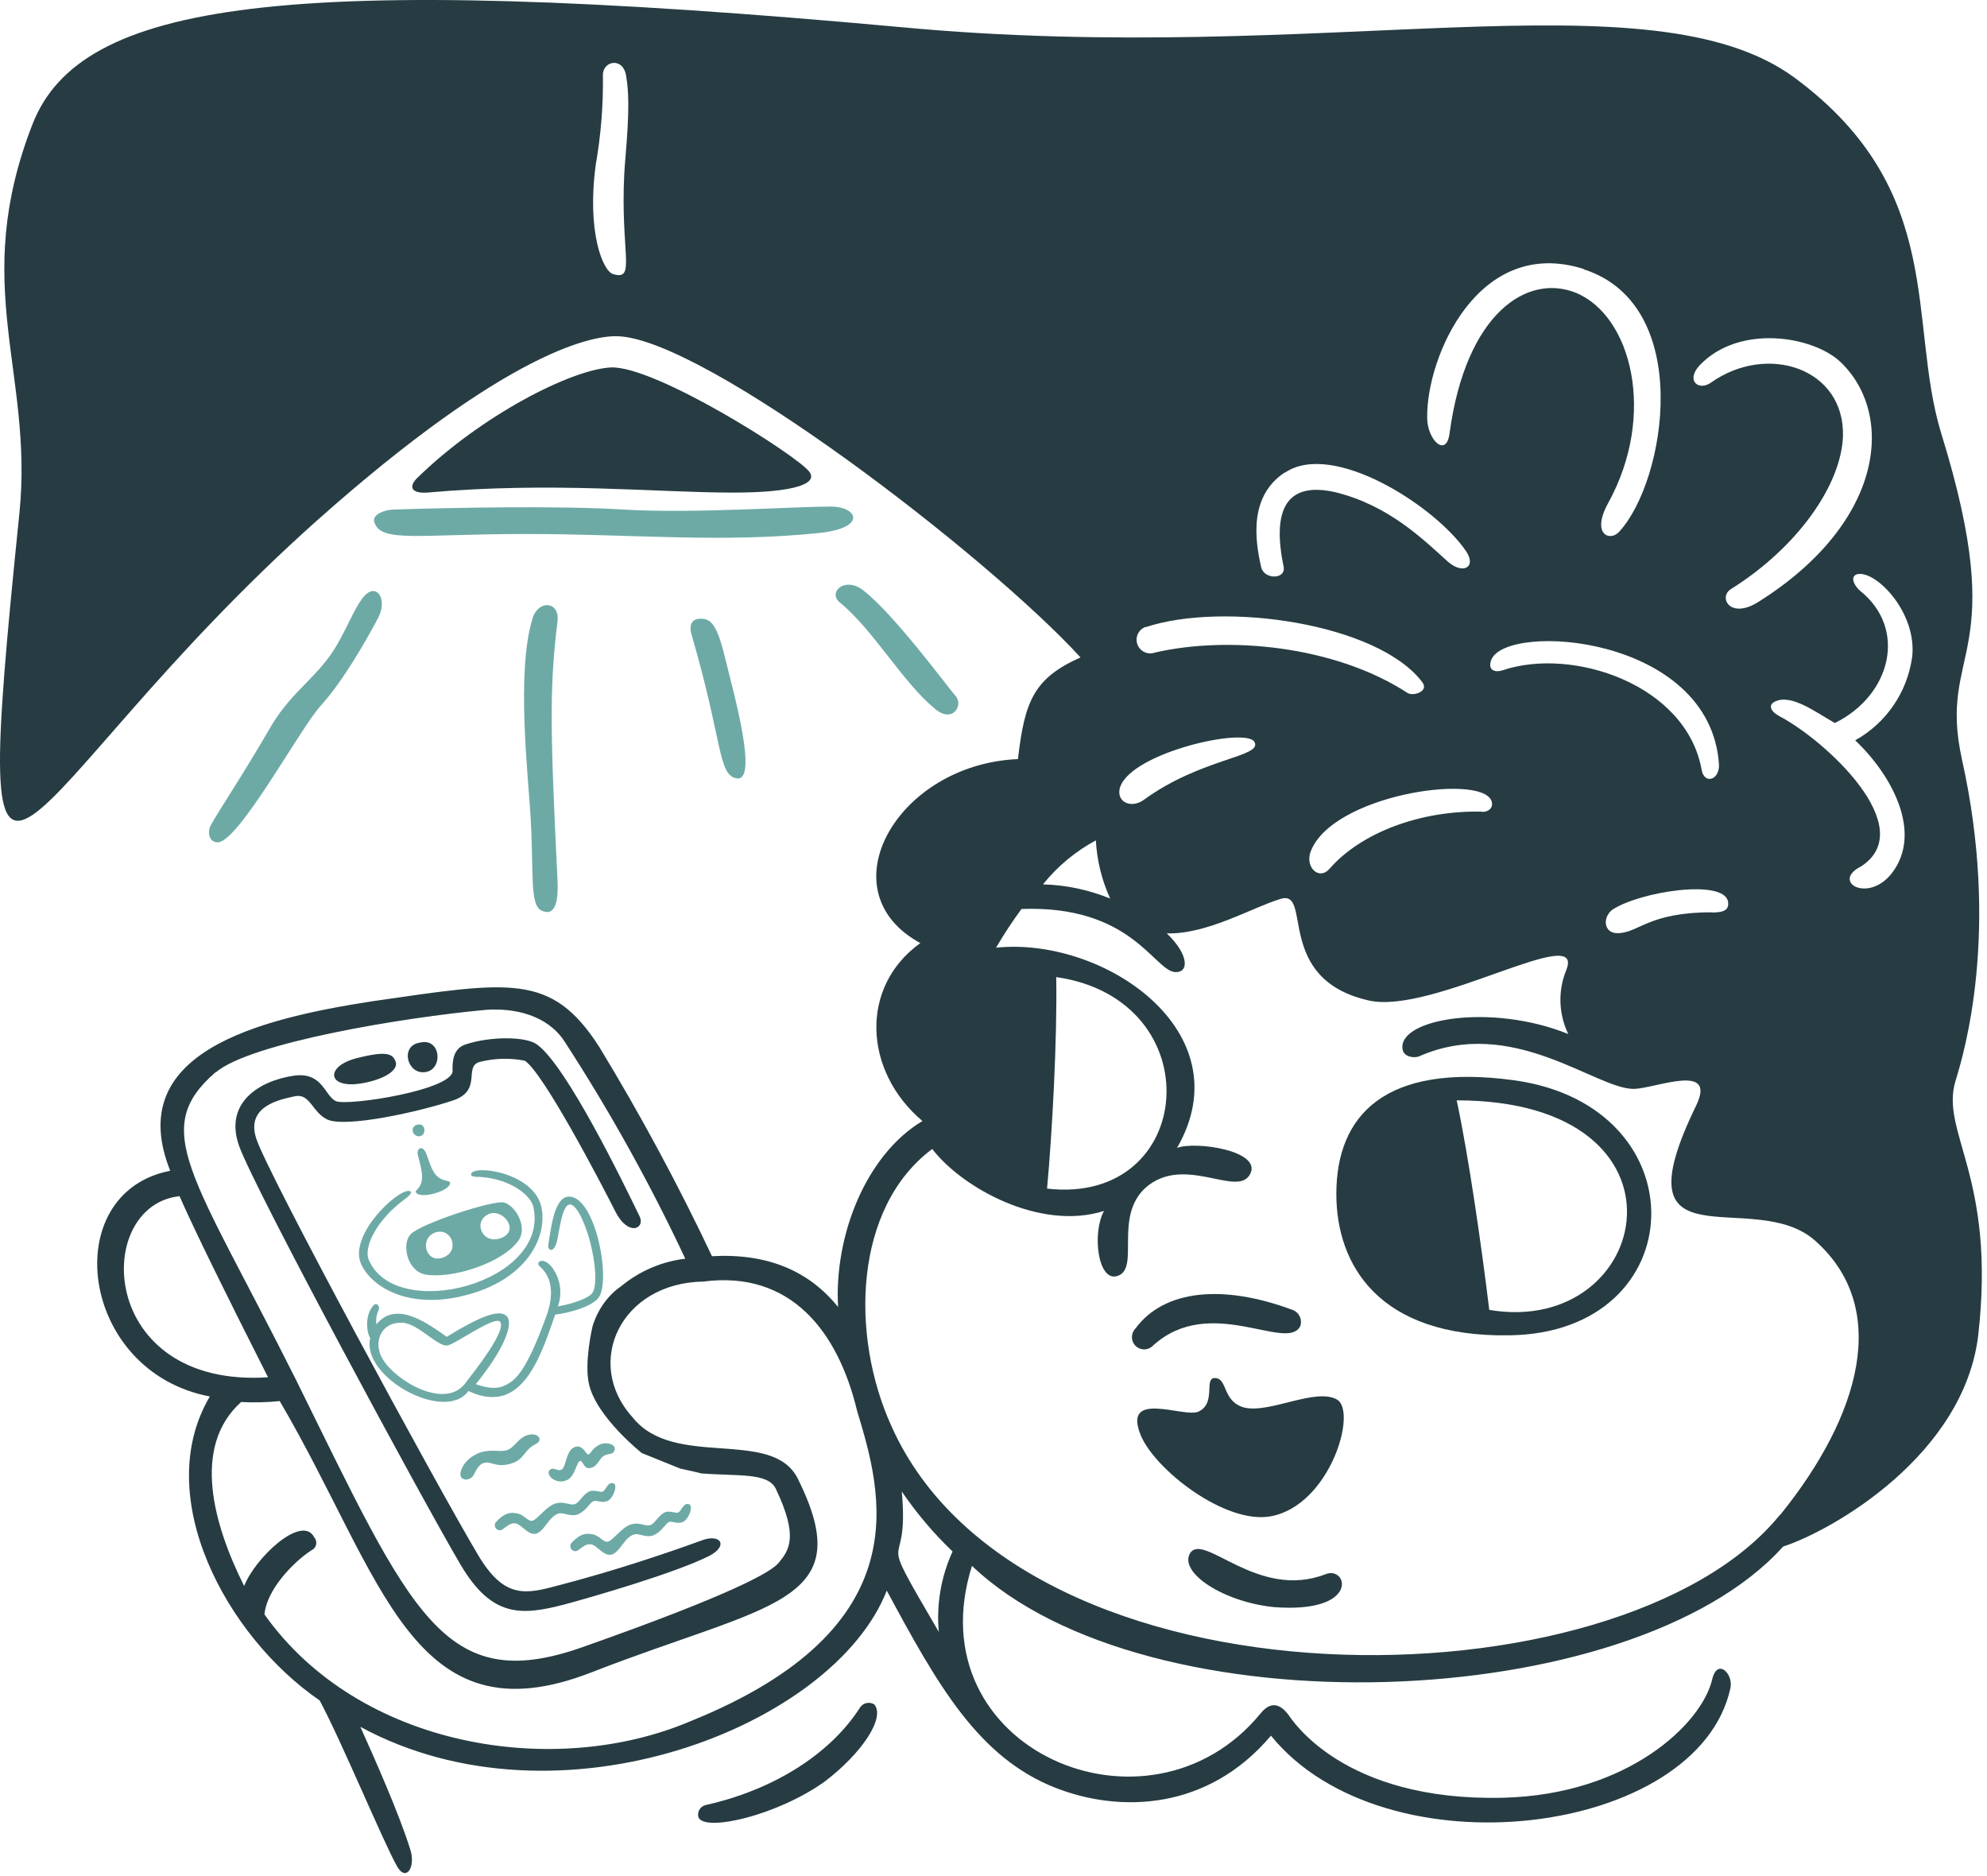 <svg width="161" height="152" viewBox="0 0 161 152" fill="none" xmlns="http://www.w3.org/2000/svg">
<path d="M43.173 50.037C41.771 54.405 42.844 63.219 43.005 66.43C43.249 70.714 42.92 73.266 43.849 73.756C44.509 74.085 45.328 74.001 45.168 71.221C44.585 59.196 44.509 55.74 45.168 50.383C45.396 48.718 43.664 48.558 43.173 50.037Z" fill="#6DAAA6"/>
<path d="M69.935 47.817C68.456 46.668 67.053 47.986 68.042 48.806C70.763 51.028 73.112 55.228 75.698 57.374C77.185 58.692 78.089 57.121 77.43 56.386C76.771 55.65 72.487 49.795 69.935 47.817Z" fill="#6DAAA6"/>
<path d="M17.638 68.239C19.328 68.239 24.313 59.02 25.961 57.203C27.609 55.386 29.341 52.514 30.651 50.038C31.394 48.559 30.575 47.325 29.662 48.145C28.749 48.965 27.972 51.44 26.696 53.173C25.217 55.226 23.316 56.384 21.761 59.181C19.37 63.296 17.063 66.676 16.979 67.09C16.818 67.825 17.148 68.239 17.638 68.239Z" fill="#6DAAA6"/>
<path d="M30.321 42.273C30.819 44.005 33.861 43.261 42.59 43.261C51.319 43.261 58.485 44.005 66.394 43.177C70.264 42.771 69.52 41.039 67.298 41.039C64.501 41.039 55.933 41.614 50.584 41.284C45.235 40.955 36.743 41.124 31.808 41.284C31.233 41.309 30.16 41.639 30.321 42.273Z" fill="#6DAAA6"/>
<path d="M59.643 63.053C61.536 63.468 59.398 55.972 58.739 53.252C58.08 50.531 57.581 50.125 56.762 50.125C55.942 50.125 55.858 50.784 56.018 51.359C58.57 60.087 58.164 62.724 59.643 63.053Z" fill="#6DAAA6"/>
<path d="M93.407 109.029C98.021 104.804 104.24 109.545 105.347 107.457C105.443 107.206 105.435 106.928 105.328 106.682C105.22 106.436 105.022 106.241 104.773 106.139C99.086 104.001 94.311 104.491 92.005 107.626C91.819 107.812 91.715 108.065 91.715 108.328C91.715 108.591 91.819 108.843 92.005 109.029C92.191 109.215 92.443 109.32 92.706 109.32C92.97 109.32 93.222 109.215 93.407 109.029Z" fill="#263C42"/>
<path d="M34.605 39.907C44.745 39.003 53.136 39.907 59.398 39.907C64.417 39.907 66.309 39.172 65.574 38.217C64.586 36.899 53.136 29.649 49.519 29.767C46.224 29.928 38.982 33.713 33.955 38.58C33.025 39.4 33.287 39.992 34.605 39.907Z" fill="#263C42"/>
<path d="M69.69 138.327C67.383 141.952 62.888 144.96 57.175 146.236C57.071 146.26 56.973 146.306 56.886 146.369C56.8 146.433 56.727 146.513 56.673 146.606C56.618 146.698 56.583 146.8 56.569 146.907C56.555 147.013 56.563 147.121 56.592 147.224C57.091 148.458 63.023 147.055 66.808 144.343C69.85 142.036 71.751 139.155 70.839 138.081C70.653 137.966 70.429 137.926 70.215 137.972C70 138.017 69.812 138.145 69.69 138.327Z" fill="#263C42"/>
<path d="M37.326 126.777C39.861 131.061 42.261 130.892 45.725 129.988C47.863 129.413 54.699 127.453 57.505 126.033C59.068 125.188 58.349 124.225 56.845 124.8C54.538 125.645 50.086 127.183 45.311 128.425C42.59 129.16 40.866 129.574 38.72 125.949C35.34 120.271 21.761 95.233 20.772 92.267C19.86 89.546 22.826 89.056 23.899 88.811C25.133 88.558 25.302 90.129 26.535 90.704C28.014 91.363 33.785 90.129 36.743 89.141C39.168 88.296 37.453 86.31 38.974 86.006C40.135 85.728 41.342 85.702 42.514 85.93C43.993 86.834 48.767 95.977 49.84 98.115C50.913 100.252 52.316 99.517 51.818 98.529C50.499 95.808 45.903 86.335 43.503 84.612C42.59 83.952 39.709 83.952 37.731 84.612C36.667 84.941 36.667 86.09 36.667 86.665C36.988 88.279 28.09 89.648 27.194 89.2C26.299 88.752 26.121 86.817 23.814 87.147C21.017 87.552 18.136 89.335 19.37 92.825C20.519 96.137 34.275 121.614 37.326 126.777Z" fill="#263C42"/>
<path d="M158.465 87.516C159.124 85.37 162.09 75.492 158.963 61.49C156.986 52.431 162.994 53.505 157.273 35.05C154.552 26.076 157.763 15.454 145.443 6.32C133.757 -2.324 107.317 5.416 73.061 2.205C22.656 -2.409 6.517 0.227 2.647 10.029C-2.465 23.119 2.723 30.123 1.574 41.565C-2.736 83.646 0.729 64.464 25.622 42.224C41.348 28.222 48.184 27.158 50.077 27.242C57.166 27.487 79.973 44.987 87.552 53.26C83.766 54.95 83.023 56.8 82.482 61.498C72.68 61.912 66.833 72.204 74.573 76.404C69.63 79.945 69.96 86.781 74.742 90.82C70.204 93.532 67.577 100.039 67.906 105.886C65.515 102.92 62.135 101.526 57.69 101.771C54.941 95.959 51.889 90.296 48.547 84.803C44.677 78.795 41.331 79.514 30.27 81.102C20.721 82.564 9.99 85.327 13.792 94.85C4.649 96.625 6.399 111.125 17.003 113.136C12.229 121.206 18.322 132.571 25.901 137.76C27.709 141.14 30.971 149.04 32.163 151.187C32.898 152.505 33.726 151.263 33.227 149.784C32.323 146.902 30.346 142.449 29.197 139.897C45.252 148.626 67.543 139.897 71.852 128.862C75.976 136.526 79.271 142.382 85.524 144.841C90.797 146.902 97.878 146.657 102.982 140.616C112.209 151.972 137.627 148.77 140.213 136.746C140.458 135.596 139.139 134.278 138.725 136.086C137.88 139.627 131.965 145.381 121.825 145.643C108.736 145.973 104.613 139.213 104.368 138.883C103.793 138.148 103.033 137.717 102.145 138.807C93.095 149.868 74.066 141.706 78.756 126.859C92.943 140.379 132.193 138.943 144.48 125.296C148.51 123.978 159.132 117.885 160.29 108.168C161.76 95.256 157.146 91.716 158.465 87.516ZM49.68 22.206C48.835 21.961 47.533 18.75 48.277 13.308C48.695 10.918 48.888 8.493 48.852 6.066C48.852 4.909 50.541 4.579 50.744 6.227C51.158 8.534 50.668 12.404 50.584 14.052C50.254 20.474 51.572 22.78 49.68 22.206ZM137.711 29.6C140.922 26.22 146.939 27.217 149.161 29.355C153.53 33.58 152.702 42.283 142.57 48.705C140.187 50.268 139.19 48.376 140.263 47.716C145.536 44.421 149.161 39.402 149.33 35.362C149.491 29.845 143.212 27.758 138.624 31.002C137.644 31.695 136.562 30.85 137.711 29.6ZM138.7 73.911C133.512 73.911 132.785 75.601 131.044 75.601C129.971 75.601 129.811 74.368 130.63 73.709C132.853 72.23 139.689 71.174 140.018 73.049C140.103 73.675 139.773 73.928 138.7 73.928V73.911ZM139.283 61.887C139.359 63.205 138.1 63.577 137.88 62.377C136.655 55.457 127.411 52.381 121.741 54.307C121.242 54.476 120.499 54.392 120.828 53.462C122.062 50.361 138.548 51.451 139.283 61.904V61.887ZM120.093 65.757C115.141 65.63 110.291 67.447 107.739 70.371C106.894 71.359 105.762 70.286 106.176 69.053C107.815 64.439 119.789 62.648 120.828 64.828C121.065 65.368 120.668 65.782 120.093 65.774V65.757ZM128.323 21.817C137.306 24.699 134.999 38.945 131.205 43.069C130.47 43.914 128.898 43.314 130.301 40.762C134.255 33.596 132.193 25.552 127.664 23.71C123.71 22.147 118.775 25.4 117.457 35.075C117.212 37.137 115.64 35.658 115.64 33.842C115.564 28.957 119.764 19.079 128.323 21.792V21.817ZM104.114 38.295C107.984 35.658 116.299 41.007 118.775 44.632C119.679 45.95 118.538 46.593 117.288 45.477C115.26 43.644 112.513 40.948 108.229 39.883C104.275 38.971 103.041 41.218 104.004 45.891C104.232 46.964 102.441 46.964 102.196 45.976C101.647 43.618 101.233 40.162 104.114 38.269V38.295ZM92.833 50.809C99.129 48.714 111.609 50.48 115.234 55.254C115.809 55.997 114.575 56.411 114.077 56.158C108.162 52.288 99.45 51.502 93.569 52.871C93.292 52.968 92.988 52.952 92.724 52.825C92.458 52.698 92.255 52.472 92.157 52.195C92.06 51.918 92.076 51.614 92.203 51.349C92.33 51.085 92.557 50.881 92.833 50.784V50.809ZM90.772 63.738C91.76 60.941 100.988 58.879 101.647 60.113C102.306 61.346 97.363 61.38 92.664 64.811C91.617 65.554 90.358 64.946 90.772 63.712V63.738ZM88.794 68.106C88.886 69.728 89.279 71.318 89.952 72.796C88.223 72.087 86.379 71.697 84.51 71.647C85.686 70.183 87.142 68.971 88.794 68.081V68.106ZM17.477 86.882C20.274 84.491 32.627 82.429 39.379 81.812C41.686 81.651 44.322 82.226 45.725 84.347C49.392 89.992 52.667 95.881 55.527 101.974C53.62 102.201 51.819 102.973 50.339 104.196C48.5 105.438 48.001 107.5 48.001 107.5C48.001 107.5 47.328 110.352 47.719 112.115C48.316 114.803 52 117.717 52 117.717L55.113 118.975C55.113 118.975 57.006 119.383 56.761 119.364C59.803 119.609 62.194 119.279 62.853 120.598C64.746 124.552 63.909 125.608 63.098 126.606C62.515 127.341 59.397 129.141 47.204 133.442C35.914 137.422 33.32 130.687 23.983 111.784C15.626 95.104 12.085 91.521 17.477 86.857V86.882ZM14.553 96.921C15.787 99.718 18.093 104.416 21.718 111.581C7.877 112.486 7.472 97.597 14.595 96.904L14.553 96.921ZM55.932 139.45C44.897 144.139 29.087 141.587 21.431 130.797C21.592 128.819 23.738 126.572 25.217 125.608C25.315 125.567 25.401 125.502 25.47 125.421C25.538 125.339 25.586 125.243 25.61 125.139C25.634 125.035 25.633 124.926 25.607 124.823C25.581 124.72 25.532 124.624 25.462 124.544C24.473 122.642 20.688 126.183 19.783 128.49C17.308 123.555 15.499 117.209 19.538 113.584C20.581 113.639 21.626 113.614 22.665 113.508C31.064 127.831 33.371 141.173 47.947 135.478C62.312 129.876 69.689 129.96 64.661 119.829C62.608 115.604 54.614 119.085 51.243 114.809C47.288 110.441 50.254 103.934 57.006 103.824C64.002 102.92 67.881 107.779 69.444 114.285C71.421 120.86 74.793 131.845 55.932 139.45ZM76.111 132.284C70.627 122.879 73.737 128.211 73.069 120.834C74.267 122.593 75.646 124.222 77.184 125.693C76.235 127.764 75.853 130.051 76.077 132.318L76.111 132.284ZM144.218 122.727C131.374 138.596 82.862 139.281 72.241 115.561C68.861 108.151 69.191 97.816 75.537 93.084C77.928 96.211 84.265 99.751 89.453 98.104C88.465 99.912 88.963 103.867 90.526 103.376C92.419 102.802 90.197 98.594 92.833 96.211C95.96 93.49 100.244 97.056 101.283 95.138C102.323 93.22 96.83 92.425 95.368 93C100.802 83.612 89.453 75.872 80.708 76.776C81.338 75.695 82.027 74.648 82.769 73.641C91.659 73.311 93.476 78.584 95.199 78.753C96.357 78.829 96.357 77.35 94.54 75.618C97.836 75.703 101.444 73.523 103.768 72.821C106.387 72.027 103.193 79.328 110.933 81.06C116.122 82.209 128.475 74.63 126.912 78.584C126.572 79.411 126.41 80.301 126.438 81.195C126.466 82.09 126.682 82.968 127.073 83.772C120.811 81.237 113.24 82.539 113.646 85.006C113.73 85.589 114.491 85.75 114.964 85.589C122.569 82.209 129.38 88.302 132.43 88.217C134.238 88.141 139.097 86.079 137.449 89.535C130.858 103.055 142.063 96.042 147.082 100.52C153.2 105.962 150.767 114.674 144.218 122.761V122.727ZM85.583 79.159C98.258 80.975 96.948 97.69 84.84 96.295C85.254 91.8 85.668 84.22 85.583 79.193V79.159ZM154.924 53.302C154.722 54.694 154.201 56.02 153.402 57.178C152.604 58.336 151.548 59.294 150.319 59.977C153.276 62.774 155.837 67.464 153.276 70.76C151.341 73.21 148.333 71.419 150.809 70.185C155.583 67.058 147.927 59.977 144.142 58C143.398 57.586 143.297 57.087 143.812 56.842C145.13 56.183 147.099 57.687 148.671 58.575C153.2 56.352 154.586 50.97 150.724 47.868C150.319 47.539 149.879 46.795 150.395 46.55C151.797 46.01 155.423 49.55 154.924 53.336V53.302Z" fill="#263C42"/>
<path d="M107.41 127.532C101.892 129.678 97.524 124.076 96.425 125.842C95.513 127.405 99.138 129.797 103.253 130.202C110.249 130.726 109.193 126.822 107.41 127.532Z" fill="#263C42"/>
<path d="M108.313 113.373C106.564 112.418 102.88 114.531 100.818 114.032C99.01 113.542 99.5 111.641 98.427 111.641C97.523 111.641 98.579 113.669 97.109 114.362C95.968 114.902 90.932 112.545 92.419 116.254C93.568 119.06 99.272 123.513 102.956 122.845C107.756 121.975 110.029 114.311 108.313 113.373Z" fill="#263C42"/>
<path d="M29.745 87.68C31.553 87.274 32.28 86.531 32.052 85.99C31.824 85.449 31.486 85.052 28.841 85.745C26.196 86.438 26.534 88.423 29.745 87.68Z" fill="#263C42"/>
<path d="M122.644 87.513C112.268 86.11 108.279 90.31 108.279 96.732C108.279 102.418 111.659 108.35 122.281 108.181C137.254 107.995 137.888 89.591 122.644 87.513ZM120.667 106.103C120.092 101.328 119.019 93.749 118.031 89.144C138.049 89.16 133.917 108.367 120.667 106.12V106.103Z" fill="#263C42"/>
<path d="M34.444 86.857C35.923 86.688 35.763 84.052 34.03 84.466C32.383 84.711 32.983 87.06 34.444 86.857Z" fill="#263C42"/>
<path d="M48.584 117.036C47.966 117.324 47.833 117.872 47.643 117.829C47.453 117.787 47.222 117.012 46.583 117.227C45.87 117.469 45.888 118.741 45.554 119.019C45.221 119.298 44.847 118.76 44.523 119.113C44.198 119.465 45.008 120.311 45.919 119.92C46.585 119.644 46.717 118.459 46.977 118.368C47.236 118.277 47.273 119.003 47.766 118.943C48.082 118.909 48.312 118.728 48.602 118.282C49.045 117.603 49.532 117.961 49.751 117.588C50.069 117.024 49.136 116.769 48.584 117.036Z" fill="#6DAAA6"/>
<path d="M42.451 116.387C41.927 116.67 41.603 117.321 41.063 117.488C40.523 117.654 39.905 117.396 38.99 117.644C38.568 117.78 38.187 118.009 37.89 118.302C37.593 118.595 37.392 118.942 37.313 119.301C37.191 120.03 38.136 120.021 38.403 119.452C38.801 118.607 39.079 118.525 39.391 118.49C39.855 118.438 40.355 118.953 41.559 118.521C42.498 118.179 42.448 117.487 43.401 116.992C44.161 116.617 43.448 115.863 42.451 116.387Z" fill="#6DAAA6"/>
<path d="M40.181 123.316C40.122 123.387 40.091 123.478 40.093 123.572C40.095 123.666 40.129 123.757 40.19 123.83C40.251 123.902 40.335 123.951 40.426 123.967C40.518 123.984 40.611 123.967 40.69 123.92C41.285 123.479 41.43 123.378 41.778 123.423C42.239 123.489 42.778 124.358 43.375 124.262C44.083 124.15 44.481 122.801 45.288 122.612C45.707 122.513 46.287 122.947 46.894 122.656C47.501 122.365 47.831 121.718 48.067 121.621C48.373 121.497 48.7 121.806 49.2 121.611C49.701 121.417 50.1 120.254 49.69 120.162C49.219 120.055 49.137 120.683 48.835 120.841C48.652 120.944 48.09 120.608 47.643 120.881C47.196 121.153 46.943 121.707 46.608 121.847C46.21 122.017 45.714 121.575 44.977 121.815C44.24 122.055 43.536 123.115 43.14 123.202C42.743 123.289 42.463 122.654 41.777 122.587C41.43 122.544 40.942 122.48 40.181 123.316Z" fill="#6DAAA6"/>
<path d="M46.3 125.011C46.242 125.082 46.21 125.173 46.212 125.267C46.214 125.361 46.248 125.452 46.309 125.525C46.37 125.597 46.454 125.646 46.545 125.663C46.637 125.679 46.73 125.662 46.809 125.615C47.404 125.174 47.549 125.073 47.897 125.118C48.358 125.184 48.897 126.053 49.494 125.957C50.202 125.845 50.6 124.496 51.408 124.308C51.826 124.209 52.406 124.642 53.013 124.351C53.62 124.061 53.95 123.414 54.186 123.316C54.493 123.192 54.819 123.501 55.319 123.307C55.82 123.112 56.219 121.949 55.809 121.857C55.338 121.751 55.257 122.378 54.954 122.536C54.772 122.639 54.209 122.304 53.762 122.576C53.315 122.848 53.062 123.402 52.727 123.543C52.33 123.712 51.833 123.27 51.096 123.51C50.359 123.75 49.656 124.811 49.259 124.898C48.862 124.985 48.582 124.349 47.896 124.282C47.55 124.24 47.061 124.176 46.3 125.011Z" fill="#6DAAA6"/>
<path d="M37.956 112.696C42.031 114.593 43.6 110.643 44.976 106.509C46.078 106.37 47.846 105.896 48.452 105.194C49.593 103.913 48.242 96.696 45.996 96.952C44.891 97.091 44.63 99.595 44.421 100.875C44.353 101.305 44.942 101.673 45.193 100.269C45.463 98.79 45.781 96.515 46.832 98.143C47.942 99.891 48.656 103.967 47.964 104.794C47.634 105.183 46.494 105.606 45.203 105.838C45.402 105.283 45.454 104.69 45.353 104.115C45.253 103.539 45.003 103.001 44.628 102.549C43.9 101.771 43.395 102.311 43.709 102.574C44.881 103.558 44.803 105.144 44.286 106.583C42.587 111.299 41.691 111.852 40.948 112.225C40.315 112.542 39.594 112.497 38.544 112.142C40.669 109.55 41.648 107.346 41.087 106.664C40.565 106.04 39.124 106.503 36.197 108.302C34.777 107.317 32.13 105.27 30.502 107.29C30.443 106.902 30.505 106.503 30.679 106.145C30.806 105.806 30.518 105.501 30.29 105.73C29.5 106.546 29.73 108.03 30 108.411C29.241 111.551 36.047 115.305 37.956 112.696ZM32.547 107.152C33.874 107.197 35.462 109.132 36.249 109.005C36.867 108.918 40.083 106.57 40.518 107.079C41.08 107.76 38.54 110.972 37.655 112.122C36 114.184 32.046 111.879 30.993 110.082C30.224 108.806 30.828 107.103 32.55 107.165L32.547 107.152Z" fill="#6DAAA6"/>
<path d="M33.155 96.487C32.24 96.329 28.337 99.948 29.214 102.298C29.972 104.186 33.14 106.317 38.232 104.795C42.59 103.49 44.33 100.372 43.886 97.885C43.365 95.019 38.48 94.335 38.179 95.087C38.069 95.361 38.672 95.351 38.846 95.344C41.44 95.504 43.034 96.9 43.215 97.771C44.586 103.942 32.051 107.186 29.878 102.063C29.439 101.011 30.559 98.827 32.683 97.238C32.834 97.128 33.635 96.565 33.155 96.487Z" fill="#6DAAA6"/>
<path d="M33.751 96.421C33.511 96.64 33.959 96.998 35.095 96.714C36.357 96.397 36.78 95.757 36.239 95.672C35.143 95.473 34.987 94.688 34.552 93.5C34.253 92.693 33.701 93.02 33.862 93.612C34.279 95.089 34.383 95.822 33.751 96.421Z" fill="#6DAAA6"/>
<path d="M34.44 103.25C36.596 103.65 40.729 102.318 42.005 100.508C42.802 99.369 41.72 97.637 40.836 97.421C39.952 97.204 33.994 99.163 33.268 100.005C32.538 100.745 32.962 102.957 34.44 103.25ZM39.627 98.348C40.737 97.883 42.159 99.687 40.618 100.292C39.077 100.897 38.259 98.935 39.626 98.342L39.627 98.348ZM35.384 99.82C36.639 99.505 37.294 101.408 35.866 101.891C34.439 102.374 33.929 100.207 35.383 99.814L35.384 99.82Z" fill="#6DAAA6"/>
<path d="M33.768 91.129C33.155 91.333 33.467 92.137 34.024 92.049C34.581 91.96 34.509 90.89 33.768 91.129Z" fill="#6DAAA6"/>
</svg>
